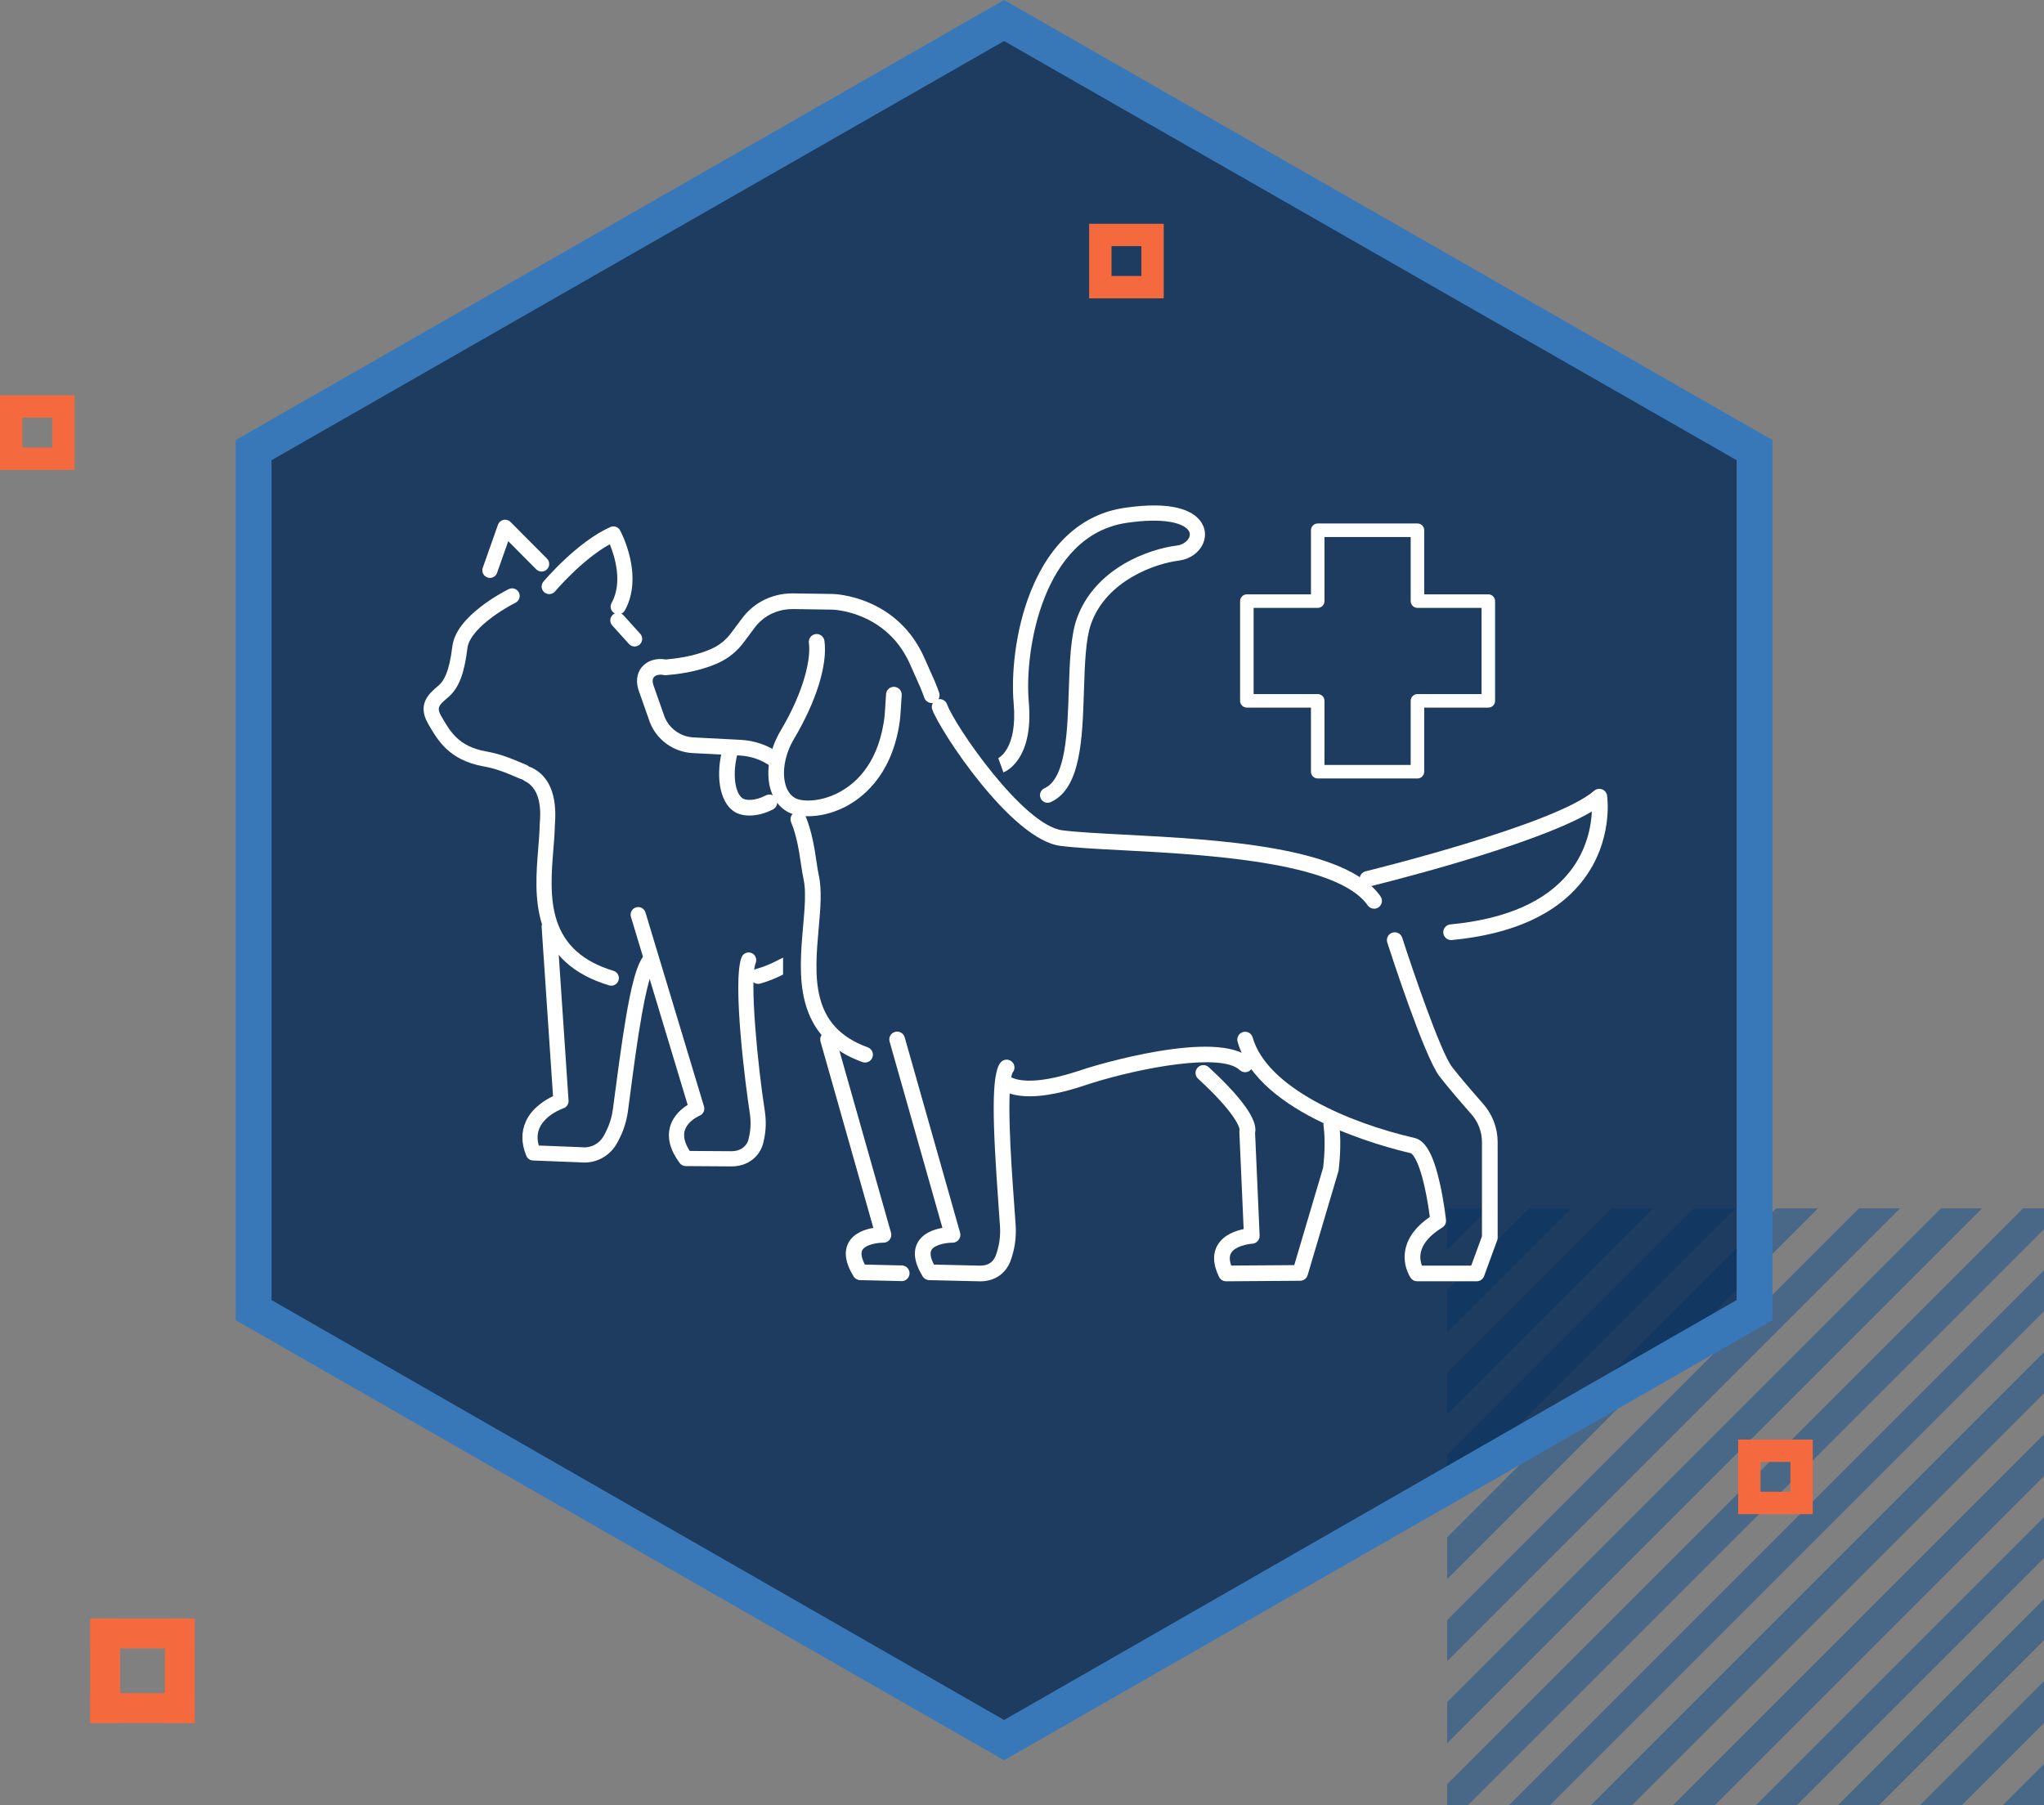 <?xml version="1.0" encoding="UTF-8"?>
<svg id="Warstwa_1" data-name="Warstwa 1" xmlns="http://www.w3.org/2000/svg" version="1.1" viewBox="0 0 274 242">
  <rect x="0" y="0" width="274" height="242" fill="#808080" stroke="none"/>
  <defs>
    <style>
      .cls-1 {
        fill: #24568a;
      }

      .cls-1, .cls-2, .cls-3, .cls-4, .cls-5 {
        stroke-width: 0px;
      }

      .cls-2 {
        fill: #3878b9;
      }

      .cls-3 {
        fill: #f46a3e;
      }

      .cls-6 {
        opacity: .6;
      }

      .cls-4 {
        fill: #fff;
      }

      .cls-5 {
        fill: #042b56;
        isolation: isolate;
        opacity: .8;
      }
    </style>
  </defs>
  <rect class="cls-3" x="12.1" y="217" width="14" height="4"/>
  <rect class="cls-3" x="12.1" y="227" width="14" height="4"/>
  <rect class="cls-3" x="12.1" y="217" width="4" height="14"/>
  <rect class="cls-3" x="22.1" y="217" width="4" height="14"/>
  <path class="cls-3" d="M7,53H0v10h10v-10h-3ZM7,60H3v-4h4v4Z"/>
  <g class="cls-6">
    <polygon class="cls-1" points="199.5 162 194 162 194 167.5 199.5 162"/>
    <polygon class="cls-1" points="194 178.6 210.6 162 205 162 194 173 194 178.6"/>
    <polygon class="cls-1" points="194 189.6 221.6 162 216.1 162 194 184.1 194 189.6"/>
    <polygon class="cls-1" points="194 200.6 232.6 162 227.1 162 194 195.1 194 200.6"/>
    <polygon class="cls-1" points="194 211.7 243.7 162 238.1 162 194 206.1 194 211.7"/>
    <polygon class="cls-1" points="194 222.7 254.7 162 249.2 162 194 217.2 194 222.7"/>
    <polygon class="cls-1" points="194 233.7 265.7 162 260.2 162 194 228.2 194 233.7"/>
    <polygon class="cls-1" points="194 242 196.8 242 274 164.8 274 162 271.2 162 194 239.2 194 242"/>
    <polygon class="cls-1" points="207.8 242 274 175.8 274 170.3 202.3 242 207.8 242"/>
    <polygon class="cls-1" points="218.8 242 274 186.8 274 181.3 213.3 242 218.8 242"/>
    <polygon class="cls-1" points="229.9 242 274 197.9 274 192.3 224.3 242 229.9 242"/>
    <polygon class="cls-1" points="240.9 242 274 208.9 274 203.4 235.4 242 240.9 242"/>
    <polygon class="cls-1" points="251.9 242 274 219.9 274 214.4 246.4 242 251.9 242"/>
    <polygon class="cls-1" points="263 242 274 231 274 225.4 257.4 242 263 242"/>
    <polygon class="cls-1" points="274 242 274 236.5 268.5 242 274 242"/>
  </g>
  <path class="cls-3" d="M240,193h-7v10h10v-10h-3ZM240,200h-4v-4h4v4Z"/>
  <polygon class="cls-5" points="34.3 175.9 34.3 60 134.6 2.6 236 60 236 175.9 134.6 233.4 34.3 175.9"/>
  <path class="cls-2" d="M134.6,236l-103-59V59L134.6,0l103,59v118l-103,59ZM36.4,174.3l98.2,56.3,98.2-56.3V61.7L134.6,5.5,36.4,61.7v112.6Z"/>
  <path class="cls-3" d="M153,30h-7v10h10v-10h-3ZM153,37h-4v-4h4v4Z"/>
  <g>
    <g>
      <path class="cls-4" d="M100.473,109.342c-.827 0-1.573-.194-2.138-.587-1.897-1.319-2.474-4.873-1.403-8.643.159-.558.739-.883,1.299-.724.559.159.883.74.724,1.299-.882,3.104-.397,5.662.581,6.342.428.298,1.678.376,3.115-.383.513-.271,1.149-.074,1.42.439.271.513.074,1.149-.439,1.42-1.051.554-2.163.836-3.159.836Z"/>
      <path class="cls-4" d="M103.954,102.957c-.213,0-.428-.065-.614-.199-1.221-.881-2.668-1.388-4.183-1.467l-6.299-.325c-2.564-.132-4.818-1.754-5.743-4.131-.004-.011-.008-.022-.012-.033l-1.402-3.989c-.507-1.28-.384-2.51.338-3.376.719-.862,1.906-1.238,3.198-1.022,2.441-.201,4.532-.693,6.218-1.464.992-.453,1.874-1.171,2.548-2.075l1.471-1.973c.348-.466.745-.898,1.18-1.282,1.541-1.363,3.572-2.096,5.716-2.064l5.267.077c.367.009,8.757.323,12.367,8.775.219.512.435.989.645,1.45.438.965.853,1.877,1.243,3.003.19.549-.101,1.147-.649,1.337-.548.19-1.147-.101-1.338-.649-.358-1.034-.753-1.902-1.17-2.822-.214-.472-.436-.96-.664-1.494-3.069-7.185-10.177-7.49-10.479-7.499l-5.253-.077c-1.609-.022-3.145.522-4.293,1.538-.327.289-.625.613-.887.964l-1.471,1.973c-.885,1.187-2.047,2.131-3.36,2.731-1.942.887-4.319,1.445-7.065,1.658-.098.007-.195.001-.291-.018-.564-.115-1.081-.005-1.319.279-.295.354-.122.947.007,1.269.006.014.011.029.016.043l1.403,3.992c.629,1.599,2.153,2.689,3.886,2.778l6.299.325c1.92.099,3.755.743,5.305,1.861.471.34.577.997.237,1.468-.206.285-.527.436-.853.436Z"/>
      <path class="cls-4" d="M108.352,109.431c-1.119,0-2.061-.214-2.706-.553-1.149-.604-1.971-1.682-2.376-3.118-.647-2.29-.125-5.27,1.362-7.775,3.25-5.474,4.079-9.771,3.801-11.787-.079-.575.323-1.106.898-1.185.575-.078,1.105.323,1.185.898.44,3.193-1.084,8.108-4.076,13.148-1.203,2.027-1.642,4.376-1.147,6.13.171.605.541,1.412,1.332,1.828.861.453,3.169.547,5.607-.661,2.307-1.143,5.258-3.696,6.213-9.372.145-.865.181-1.477.235-2.405.025-.427.053-.916.097-1.521.042-.579.546-1.015,1.125-.972.579.042,1.014.546.972,1.125-.043.592-.071,1.072-.095,1.49-.056.96-.096,1.654-.261,2.632-1.161,6.896-5.105,9.794-7.353,10.907-1.721.852-3.406,1.191-4.813,1.191Z"/>
      <path class="cls-4" d="M164.358,171.782c-.401,0-.767-.228-.944-.589-.817-1.667-.88-3.106-.188-4.279.809-1.37,2.413-1.914,3.487-2.129l-.577-13.021c-.005-.11.008-.219.036-.324-.032-.26-.436-2.101-5.57-6.817-.428-.393-.456-1.058-.063-1.485.393-.428,1.058-.456,1.485-.063,5.499,5.052,6.508,7.552,6.22,8.787l.611,13.79c.025.578-.421,1.068-.999,1.097-.559.03-2.286.324-2.822,1.238-.243.415-.238.981.014,1.688l8.448-.059,3.87-13.066c.061-.493.382-3.304.053-5.648-.081-.575.32-1.107.895-1.187.577-.081,1.107.32,1.187.895.401,2.859-.043,6.162-.062,6.301-.007.053-.019.105-.034.156l-4.116,13.894c-.132.444-.538.749-1.001.753l-9.926.07h-.007ZM166.261,151.218c-0.0 0-0.0.001-0.0.001,0-0.0 0-.001 0-.001ZM166.262,151.216c-0.0 0-.001.001-.001.001 0-0.0 0-.001.001-.001ZM166.263,151.214c-0.0.001-.001.001-.001.002 0-.001 0-.001.001-.002ZM166.264,151.212c-0.0.001-.001.001-.001.002 0-.001.001-.001.001-.002Z"/>
      <path class="cls-4" d="M115.961,142.453c-.118,0-.238-.02-.356-.062-4.134-1.487-6.648-4.106-7.688-8.007-.871-3.268-.547-6.93-.262-10.161.217-2.461.423-4.785.049-6.426-.122-.534-.218-1.183-.328-1.933-.249-1.684-.558-3.781-1.326-5.623-.223-.536.03-1.152.566-1.375.536-.224,1.151.03,1.375.566.869,2.085,1.214,4.42,1.465,6.125.104.707.194,1.318.298,1.773.447,1.963.228,4.448-.004,7.078-.574,6.501-1.168,13.223,6.567,16.005.546.197.83.799.634,1.345-.154.429-.559.696-.989.696Z"/>
      <path class="cls-4" d="M184.202,121.831c-.332,0-.659-.157-.864-.451-4.097-5.884-22.082-6.823-32.828-7.384-3.44-.18-6.411-.335-8.395-.596-6.568-.865-16.079-15.367-17.14-18.261-.2-.545.08-1.149.625-1.349.544-.2,1.149.08,1.349.625,1.087,2.966,10.207,16.211,15.44,16.9,1.902.25,4.834.403,8.23.581,12.559.656,29.759,1.553,34.444,8.282.332.477.214,1.132-.262,1.464-.183.127-.392.189-.6.189Z"/>
      <path class="cls-4" d="M138.033,146.981c-1.349,0-2.644-.22-3.704-.811-.507-.283-.689-.923-.406-1.43.283-.507.924-.689,1.43-.406,2.609,1.454,8.021-.35,9.8-.943.197-.066.359-.119.481-.158.718-.225,17.629-5.465,22.002-1.293.42.401.436,1.066.035,1.486-.401.42-1.066.436-1.487.035-2.432-2.32-13.113-.357-19.921,1.778-.113.035-.263.086-.445.146-1.523.508-4.785,1.595-7.785,1.595Z"/>
      <path class="cls-4" d="M120.877,171.758c-.008,0-.017-0-.025-0l-5.555-.131c-.356-.008-.683-.196-.87-.498-1.123-1.818-1.343-3.357-.654-4.574.712-1.257,2.19-1.745,3.3-1.933l-7.082-24.979c-.159-.559.166-1.14.725-1.298.559-.158,1.14.166,1.298.725l7.428,26.2c.091.319.025.663-.177.926-.202.263-.51.42-.848.412-.009-0-.018-0-.028-0-.746,0-2.366.236-2.788.985-.231.41-.111,1.091.336,1.947l4.962.117c.581.014,1.04.495,1.026,1.076-.014.572-.481,1.027-1.051,1.027Z"/>
      <path class="cls-4" d="M131.389,171.788c-.086,0-.173-.002-.261-.006l-6.57-.154c-.356-.008-.683-.196-.87-.498-1.123-1.818-1.343-3.357-.654-4.574.712-1.257,2.189-1.745,3.3-1.933l-7.082-24.979c-.159-.559.166-1.14.725-1.298.559-.158,1.14.166,1.298.725l7.428,26.2c.091.319.025.663-.177.926-.202.263-.522.42-.848.412-.009-0-.018-0-.028-0-.746,0-2.366.236-2.788.985-.231.411-.111,1.092.336,1.947l5.99.141c.009 0.0.018.001.026.001,1.227.061,2.012-.471,2.35-1.576l.109-.356c.322-1.052.449-2.171.377-3.326-.046-.741-.115-1.69-.193-2.775-.813-11.248-1.011-17.638.27-19.197.368-.449,1.031-.514,1.48-.145.449.369.514,1.031.145,1.48-.09.136-.57,1.158-.414,6.928.096,3.583.397,7.745.617,10.783.079,1.093.148,2.049.195,2.796.088,1.407-.068,2.778-.465,4.073l-.109.356c-.593,1.936-2.147,3.067-4.187,3.067Z"/>
      <path class="cls-4" d="M197.955,171.782h-7.983c-.342,0-.663-.166-.86-.446-.047-.068-1.16-1.68-.715-3.836.336-1.628,1.435-3.088,3.27-4.345-.11-.849-.341-2.434-.701-4.038-.928-4.131-1.831-4.507-1.84-4.51-3.39-.776-20.449-5.143-23.227-14.942-.158-.559.166-1.14.725-1.298.559-.158,1.14.166,1.298.725,1.903,6.715,12.865,11.451,21.674,13.466,1.489.341,2.541,2.206,3.41,6.048.563,2.486.819,4.862.829,4.962.043.403-.15.795-.495,1.007-1.65,1.014-2.618,2.13-2.876,3.318-.163.748-.009,1.385.148,1.787h6.609l1.438-3.933v-12.62c0-1.373-.5-2.697-1.408-3.73-1.387-1.577-3.258-3.743-4.295-5.103-2.031-2.661-6.488-16.373-6.99-17.928-.178-.553.125-1.145.678-1.323.552-.179,1.145.125,1.323.678,1.332,4.13,5.126,15.288,6.661,17.298,1.001,1.312,2.838,3.438,4.203,4.99,1.245,1.417,1.931,3.234,1.931,5.118v12.806c0,.123-.022.245-.064.361l-1.755,4.798c-.152.415-.546.69-.987.69ZM199.709,165.933h.002-.002Z"/>
      <path class="cls-4" d="M194.523,126.035c-.536,0-.994-.408-1.045-.952-.055-.578.369-1.091.947-1.146,7.489-.711,12.877-3.093,16.015-7.08,2.306-2.93,2.857-6.12,2.952-8.064-7.742,4.646-28.863,9.829-29.834,10.066-.563.137-1.133-.208-1.27-.772s.208-1.133.772-1.27c.253-.062,25.398-6.231,30.638-10.799.289-.252.693-.327,1.054-.194.361.133.62.452.677.831.037.248.859,6.142-3.311,11.469-3.504,4.477-9.39,7.137-17.494,7.906-.034.003-.067.005-.101.005Z"/>
    </g>
    <path class="cls-4" d="M81.946,132.152c-.097,0-.196-.014-.294-.044-4.756-1.435-7.693-4.096-8.98-8.133-1.076-3.375-.779-7.033-.518-10.261.089-1.104.174-2.146.19-3.067.001-.077.009-.197.021-.352.081-1.095.329-4.425-1.984-5.557-.505-.247-.714-.856-.467-1.361.247-.505.856-.714,1.361-.467,2.356,1.153,3.405,3.688,3.119,7.536-.008.105-.015.186-.016.238-.018.985-.105,2.058-.197,3.195-.246,3.04-.525,6.485.428,9.478,1.068,3.35,3.563,5.575,7.629,6.803.538.162.843.73.68,1.268-.133.44-.537.724-.974.724Z"/>
    <path class="cls-4" d="M70.211,104.522c-.135,0-.273-.027-.405-.084-2.774-1.204-3.686-1.446-5.107-1.713-4.498-.844-6.024-3.475-7.25-5.59l-.07-.121c-1.51-2.602.208-4.073,1.131-4.863.116-.099.228-.195.332-.291.647-.596,1.368-1.683,1.8-5.22.494-4.035,6.832-7.297,7.554-7.655.503-.25,1.114-.045,1.364.458.25.503.045,1.114-.458,1.364-1.687.841-6.133,3.573-6.44,6.08-.413,3.379-1.121,5.254-2.442,6.47-.121.112-.253.224-.388.34-.963.824-1.328,1.203-.694,2.295l.071.122c1.175,2.026,2.284,3.939,5.865,4.611,1.674.314,2.763.64,5.542,1.846.515.224.752.823.528,1.339-.166.384-.541.613-.934.613Z"/>
    <path class="cls-4" d="M82.873,82.355c-.167,0-.336-.041-.492-.127-.492-.272-.67-.891-.398-1.383,1.521-2.75.425-6.254-.24-7.875-3.709,2.042-7.302,6.276-7.341,6.322-.362.43-1.004.484-1.434.122-.43-.362-.484-1.004-.122-1.434.183-.218,4.543-5.352,8.971-7.319.485-.216,1.055-.022,1.308.446.133.245,3.219,6.059.639,10.723-.186.336-.533.525-.891.525Z"/>
    <path class="cls-4" d="M65.675,77.481c-.112,0-.227-.019-.339-.058-.53-.187-.808-.768-.621-1.298l2.037-5.771c.117-.33.394-.577.736-.654.341-.076.698.027.945.275l4.891,4.917c.396.398.395,1.043-.004,1.439-.398.396-1.042.395-1.439-.004l-3.749-3.769-1.498,4.244c-.148.418-.54.679-.96.679Z"/>
    <path class="cls-4" d="M78.326,155.866c-.183,0-.367-.01-.552-.03l-6.32-.248c-.398-.016-.751-.262-.902-.631-.682-1.665-.7-3.222-.052-4.629.845-1.834,2.621-2.888,3.634-3.363l-1.526-22.667c-.038-.561.386-1.046.947-1.084.559-.037,1.046.386,1.084.947l1.575,23.395c.031.463-.255.889-.697,1.035-.021.007-2.356.81-3.173,2.596-.33.722-.37,1.51-.12,2.393l5.665.222c.026.001.052.003.077.006,1.235.144,2.408-.474,2.99-1.572l.175-.33c.522-.984.865-2.042,1.02-3.145.099-.705.217-1.609.352-2.641,1.398-10.7,2.441-16.757,3.952-18.119.418-.376,1.061-.343,1.437.074.376.417.343,1.061-.075,1.437-.124.118-.794.989-1.778,6.503-.612,3.427-1.136,7.439-1.519,10.368-.136,1.041-.255,1.951-.355,2.661-.188,1.337-.604,2.621-1.237,3.815l-.175.33c-.884,1.668-2.58,2.675-4.43,2.675Z"/>
    <path class="cls-4" d="M98.101,156.379c-.012,0-.023-0-.035-0l-6.146-.042c-.32-.002-.62-.155-.81-.411-1.278-1.724-1.71-3.366-1.282-4.88.415-1.473,1.556-2.414,2.355-2.914l-7.606-25.211c-.162-.538.142-1.106.68-1.268.537-.163,1.106.142,1.268.68l7.846,26.009c.152.504-.106,1.041-.594,1.238-.012.005-1.622.685-1.994,2.029-.214.772.014,1.678.677,2.697l5.62.038c.007 0.0.014 0.0.02 0,1.152,0,2.037-.656,2.258-1.675l.074-.34c.217-.999.241-2.054.071-3.136-.525-3.35-2.37-17.591-1.094-20.851.205-.523.795-.781,1.318-.577.523.205.782.795.577,1.318-.887,2.267.316,14.091,1.209,19.794.209,1.331.177,2.637-.093,3.882l-.074.34c-.426,1.965-2.13,3.279-4.246,3.279Z"/>
    <path class="cls-4" d="M140.431,107.628c-.388,0-.759-.224-.929-.601-.23-.513-.001-1.115.511-1.345,2.881-1.294,3.081-7.574,3.258-13.114.12-3.759.233-7.311,1.103-9.705,2.419-6.655,9.537-9.239,13.362-9.717.889-.111,1.485-.64,1.681-1.114.142-.343.095-.67-.139-.97-.738-.945-3.294-1.694-8.257-.961-11.258,1.662-13.719,17.156-13.114,23.968.704,7.923-3.235,9.424-3.403,9.484l-.685-1.916-.024.009c.026-.011,2.637-1.177,2.084-7.396-.312-3.513.11-9.563,2.33-15.052,2.605-6.443,6.932-10.285,12.514-11.109,6.531-.964,9.129.404,10.158,1.722.688.881.839,1.974.416,2.999-.522,1.264-1.79,2.167-3.31,2.356-3.135.392-9.615,2.65-11.702,8.393-.759,2.089-.868,5.482-.982,9.075-.205,6.436-.417,13.091-4.458,14.906-.135.061-.277.09-.416.09Z"/>
    <path class="cls-4" d="M85.071,86.675c-.278,0-.555-.113-.756-.336l-2.241-2.481c-.377-.417-.344-1.06.073-1.437.418-.377,1.06-.344,1.437.073l2.241,2.481c.377.417.344,1.06-.073,1.437-.195.176-.439.262-.682.262Z"/>
    <path class="cls-4" d="M190.011,104.369h-13.369c-.501,0-.906-.406-.906-.907v-8.594h-8.594c-.501,0-.906-.406-.906-.907v-13.369c0-.501.406-.907.906-.907h8.594v-8.594c0-.501.406-.907.906-.907h13.369c.501,0,.906.406.906.907v8.594h8.595c.501,0,.906.406.906.907v13.369c0,.501-.406.907-.906.907h-8.595v8.594c0,.501-.406.907-.906.907ZM177.548,102.556h11.556v-8.594c0-.501.406-.907.906-.907h8.595v-11.556h-8.595c-.501,0-.906-.406-.906-.907v-8.594h-11.556v8.594c0,.501-.406.907-.906.907h-8.594v11.556h8.594c.501,0,.906.406.906.907v8.594Z"/>
    <path class="cls-4" d="M104.455,128.642c-1.052.565-2.093.991-3.093,1.266-.542.149-.86.709-.711,1.251.124.452.534.748.981.748.089,0,.18-.012.27-.037,1.002-.276,2.033-.687,3.069-1.21v-2.267c-.179.082-.358.164-.516.249Z"/>
  </g>
</svg>